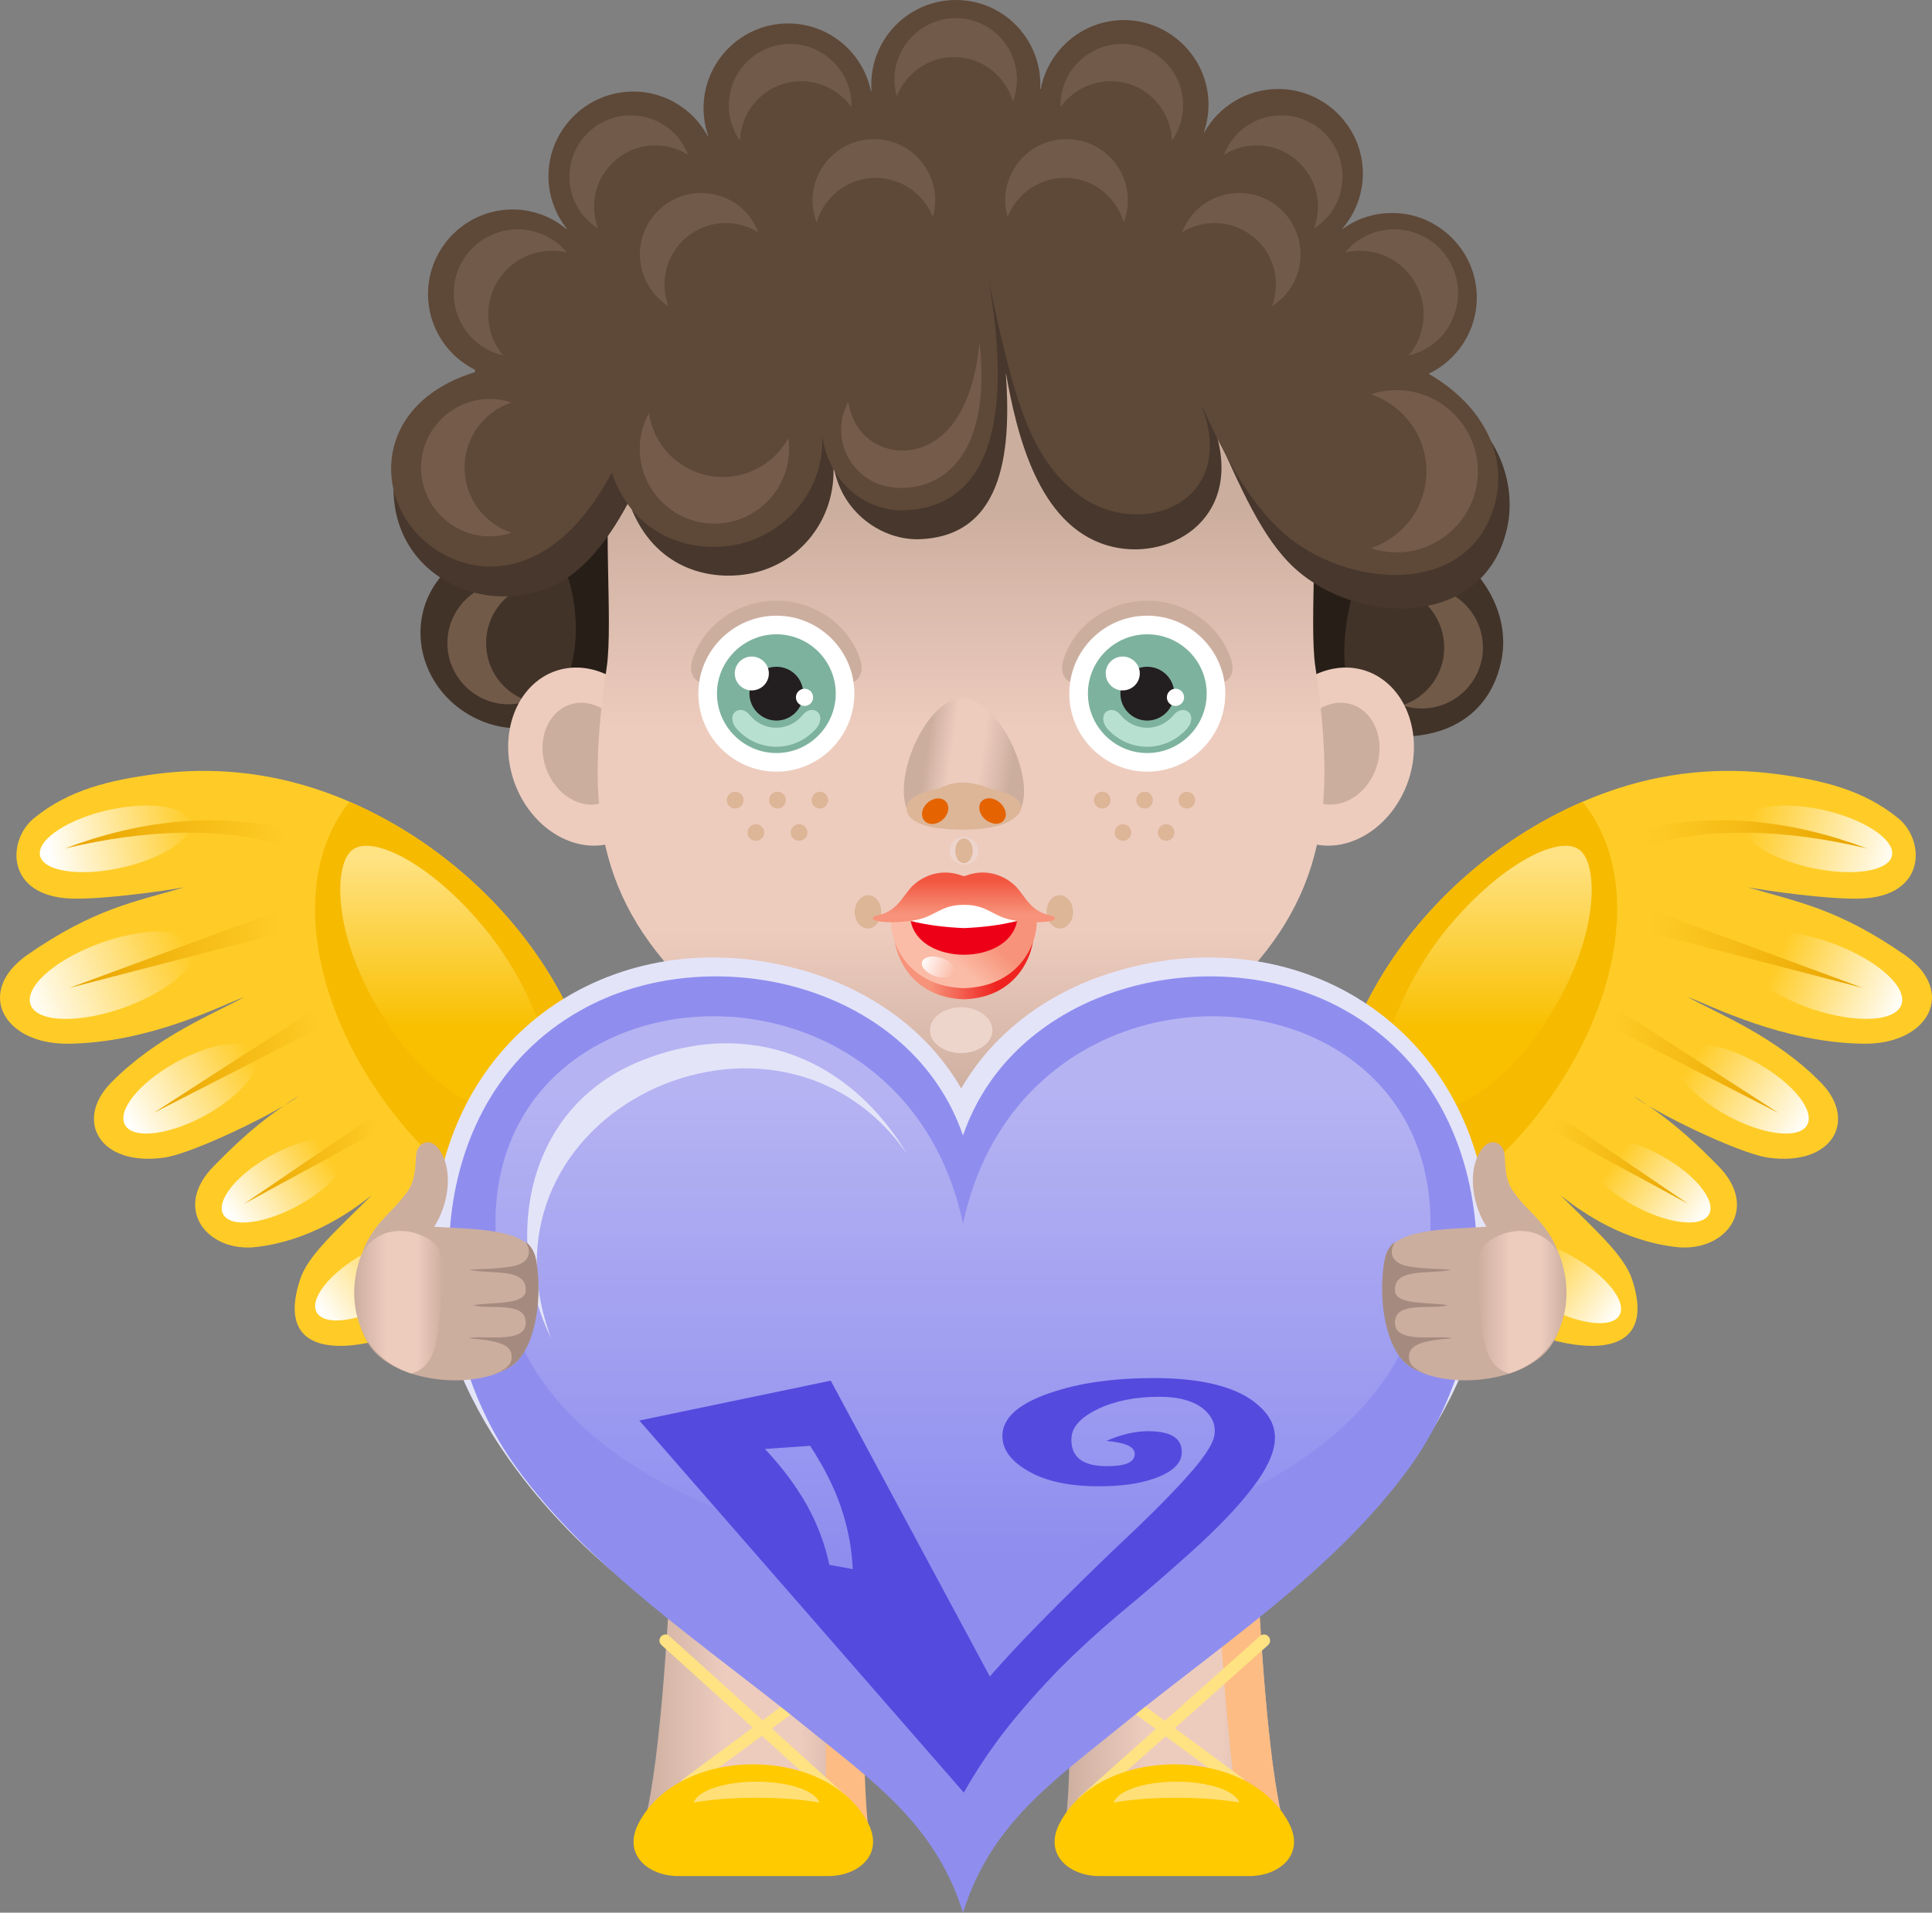 <?xml version="1.0" encoding="UTF-8"?><svg id="Layer_2" xmlns="http://www.w3.org/2000/svg" xmlns:xlink="http://www.w3.org/1999/xlink" viewBox="0 0 368.28 364.69"><rect x="0" y="0" width="368.28" height="364.69" fill="#808080" stroke="none"/><defs><style>.cls-1{fill:url(#New_Gradient_Swatch-2);}.cls-1,.cls-2,.cls-3,.cls-4,.cls-5,.cls-6,.cls-7,.cls-8,.cls-9,.cls-10,.cls-11,.cls-12,.cls-13,.cls-14,.cls-15,.cls-16,.cls-17,.cls-18,.cls-19,.cls-20,.cls-21,.cls-22,.cls-23,.cls-24,.cls-25,.cls-26,.cls-27,.cls-28,.cls-29,.cls-30,.cls-31,.cls-32,.cls-33,.cls-34,.cls-35,.cls-36,.cls-37,.cls-38,.cls-39,.cls-40,.cls-41,.cls-42,.cls-43,.cls-44,.cls-45,.cls-46,.cls-47,.cls-48,.cls-49,.cls-50,.cls-51,.cls-52,.cls-53,.cls-54,.cls-55,.cls-56,.cls-57,.cls-58,.cls-59,.cls-60,.cls-61,.cls-62,.cls-63,.cls-64,.cls-65,.cls-66,.cls-67,.cls-68,.cls-69,.cls-70,.cls-71{fill-rule:evenodd;}.cls-2{fill:url(#New_Gradient_Swatch-3);}.cls-3{fill:url(#New_Gradient_Swatch-6);}.cls-4{fill:url(#New_Gradient_Swatch-4);}.cls-5{fill:url(#New_Gradient_Swatch-5);}.cls-6{fill:url(#linear-gradient);}.cls-72,.cls-63{fill:#fff;}.cls-73{fill:#ffe282;}.cls-74,.cls-60{fill:#e4e4f9;}.cls-75,.cls-52{fill:#ddb597;}.cls-76{fill:#554ade;}.cls-7{fill:url(#GradientFill_256-2);}.cls-8{fill:url(#GradientFill_254-2);}.cls-9{fill:url(#GradientFill_254-9);}.cls-10{fill:url(#GradientFill_254-3);}.cls-11{fill:url(#GradientFill_254-4);}.cls-12{fill:url(#GradientFill_254-8);}.cls-13{fill:url(#GradientFill_254-7);}.cls-14{fill:url(#GradientFill_254-5);}.cls-15{fill:url(#GradientFill_254-6);}.cls-16{fill:url(#GradientFill_255-2);}.cls-17{fill:url(#GradientFill_255-8);}.cls-18{fill:url(#GradientFill_255-5);}.cls-19{fill:url(#GradientFill_255-4);}.cls-20{fill:url(#GradientFill_255-3);}.cls-21{fill:url(#GradientFill_255-7);}.cls-22{fill:url(#GradientFill_255-6);}.cls-23{fill:url(#GradientFill_253-2);}.cls-24{fill:url(#GradientFill_251-2);}.cls-25{fill:url(#GradientFill_252-2);}.cls-26{fill:url(#GradientFill_247-2);}.cls-27{fill:url(#GradientFill_250);}.cls-28{fill:url(#GradientFill_255);}.cls-29{fill:url(#GradientFill_253);}.cls-30{fill:url(#GradientFill_256);}.cls-31{fill:url(#GradientFill_251);}.cls-32{fill:url(#GradientFill_254);}.cls-33{fill:url(#GradientFill_252);}.cls-34{fill:url(#GradientFill_230);}.cls-35{fill:url(#GradientFill_233);}.cls-36{fill:url(#GradientFill_248);}.cls-37{fill:url(#GradientFill_249);}.cls-38{fill:url(#GradientFill_247);}.cls-39{fill:url(#GradientFill_237);}.cls-40{fill:url(#GradientFill_234);}.cls-41{fill:url(#GradientFill_254-10);}.cls-42{fill:url(#New_Gradient_Swatch);}.cls-43{fill:#f88c33;}.cls-44{fill:#281e18;}.cls-45{fill:#755b4a;}.cls-46{fill:#47372c;}.cls-47{fill:#5e4838;}.cls-48{fill:#725a4a;}.cls-49{fill:#725a49;}.cls-50{fill:#423329;}.cls-51{fill:#231e20;}.cls-53{fill:#ccae9f;}.cls-54{fill:#a3defa;}.cls-55{fill:#a58b7f;}.cls-56{fill:#7db29e;}.cls-57{fill:#b8e0d0;}.cls-58{fill:#8f8eef;}.cls-59{fill:#f26ba3;}.cls-61{fill:#f15d9c;}.cls-62{fill:#ffdf76;}.cls-64{fill:#e56300;}.cls-65{fill:#f6ba00;}.cls-66{fill:#ed0017;}.cls-67{fill:#edccbe;}.cls-68{fill:#fcbc83;}.cls-69{fill:#edd5cc;}.cls-70{fill:#ffca00;}.cls-71{fill:#ffcc27;}</style><linearGradient id="GradientFill_254" x1="35.61" y1="180.51" x2="5.09" y2="192.22" gradientTransform="matrix(1, 0, 0, 1, 0, 0)" gradientUnits="userSpaceOnUse"><stop offset="0" stop-color="#ffcc27"/><stop offset="1" stop-color="#fff"/></linearGradient><linearGradient id="GradientFill_254-2" x1="36.72" y1="157.33" x2="8.98" y2="162.22" xlink:href="#GradientFill_254"/><linearGradient id="GradientFill_254-3" x1="47.66" y1="201.07" x2="24.45" y2="214.47" xlink:href="#GradientFill_254"/><linearGradient id="GradientFill_254-4" x1="61.85" y1="219.77" x2="43.95" y2="232.3" xlink:href="#GradientFill_254"/><linearGradient id="GradientFill_256" x1="84.99" y1="195.9" x2="84.99" y2="163.72" gradientTransform="matrix(1, 0, 0, 1, 0, 0)" gradientUnits="userSpaceOnUse"><stop offset="0" stop-color="#f9c000"/><stop offset="1" stop-color="#ffe282"/></linearGradient><linearGradient id="GradientFill_255" x1="54.17" y1="178.82" x2="14.11" y2="183.03" gradientTransform="matrix(1, 0, 0, 1, 0, 0)" gradientUnits="userSpaceOnUse"><stop offset="0" stop-color="#ffcc27"/><stop offset="1" stop-color="#e9a500"/></linearGradient><linearGradient id="GradientFill_255-2" x1="61.77" y1="200.6" x2="28.64" y2="204.09" xlink:href="#GradientFill_255"/><linearGradient id="GradientFill_255-3" x1="72.95" y1="219.69" x2="45.81" y2="222.54" xlink:href="#GradientFill_255"/><linearGradient id="GradientFill_255-4" x1="54.55" y1="158.05" x2="14.32" y2="162.28" xlink:href="#GradientFill_255"/><linearGradient id="GradientFill_254-5" x1="79.52" y1="238.53" x2="61.63" y2="251.06" xlink:href="#GradientFill_254"/><linearGradient id="GradientFill_254-6" x1="339.02" y1="182.78" x2="362.58" y2="192.3" xlink:href="#GradientFill_254"/><linearGradient id="GradientFill_254-7" x1="333.76" y1="156.79" x2="362.05" y2="163.84" xlink:href="#GradientFill_254"/><linearGradient id="GradientFill_254-8" x1="322.91" y1="201.95" x2="344.32" y2="215.32" xlink:href="#GradientFill_254"/><linearGradient id="GradientFill_254-9" x1="308.14" y1="220.96" x2="324.85" y2="232.66" xlink:href="#GradientFill_254"/><linearGradient id="GradientFill_256-2" x1="283.31" x2="283.31" xlink:href="#GradientFill_256"/><linearGradient id="GradientFill_255-5" x1="313.94" y1="179.17" x2="354.06" y2="182.68" xlink:href="#GradientFill_255"/><linearGradient id="GradientFill_255-6" x1="306.31" y1="200.89" x2="339.5" y2="203.8" xlink:href="#GradientFill_255"/><linearGradient id="GradientFill_255-7" x1="295.16" y1="219.92" x2="322.34" y2="222.3" xlink:href="#GradientFill_255"/><linearGradient id="GradientFill_255-8" x1="313.64" y1="158.22" x2="353.93" y2="161.75" xlink:href="#GradientFill_255"/><linearGradient id="GradientFill_254-10" x1="291.23" y1="240.21" x2="307.94" y2="251.91" xlink:href="#GradientFill_254"/><linearGradient id="GradientFill_253" x1="271.24" y1="235.84" x2="295.61" y2="261.06" gradientTransform="matrix(1, 0, 0, 1, 0, 0)" gradientUnits="userSpaceOnUse"><stop offset="0" stop-color="#f9bbcc"/><stop offset="1" stop-color="#fff"/></linearGradient><linearGradient id="GradientFill_252" x1="263.46" y1="229.36" x2="284.74" y2="248.53" gradientTransform="matrix(1, 0, 0, 1, 0, 0)" gradientUnits="userSpaceOnUse"><stop offset="0" stop-color="#f9bbcc"/><stop offset="1" stop-color="#f381af"/></linearGradient><linearGradient id="GradientFill_253-2" x1="95.74" y1="234.98" x2="71.82" y2="260.63" xlink:href="#GradientFill_253"/><linearGradient id="GradientFill_252-2" x1="102.73" y1="229.58" x2="81.78" y2="249.12" xlink:href="#GradientFill_252"/><linearGradient id="GradientFill_251" x1="183.86" y1="214.2" x2="183.86" y2="254.36" gradientTransform="matrix(1, 0, 0, 1, 0, 0)" gradientUnits="userSpaceOnUse"><stop offset="0" stop-color="#fdca9f"/><stop offset="1" stop-color="#fa9c4e"/></linearGradient><linearGradient id="New_Gradient_Swatch" x1="122.25" y1="321.19" x2="164.86" y2="321.19" gradientTransform="matrix(1, 0, 0, 1, 0, 0)" gradientUnits="userSpaceOnUse"><stop offset="0" stop-color="#ccae9f"/><stop offset=".37" stop-color="#edccbe"/><stop offset=".71" stop-color="#edccbe"/><stop offset="1" stop-color="#ccae9f"/></linearGradient><linearGradient id="New_Gradient_Swatch-2" x1="202.58" x2="245.23" xlink:href="#New_Gradient_Swatch"/><linearGradient id="GradientFill_251-2" x1="182.54" y1="224.18" x2="182.54" y2="208.6" xlink:href="#GradientFill_251"/><linearGradient id="GradientFill_250" x1="183.97" y1="312.91" x2="183.97" y2="251.83" gradientTransform="matrix(1, 0, 0, 1, 0, 0)" gradientUnits="userSpaceOnUse"><stop offset="0" stop-color="#f15d9c"/><stop offset="1" stop-color="#f488b0"/></linearGradient><linearGradient id="GradientFill_249" x1="196.86" y1="240.04" x2="204.16" y2="212.8" gradientTransform="matrix(1, 0, 0, 1, 0, 0)" gradientUnits="userSpaceOnUse"><stop offset="0" stop-color="#f488b0"/><stop offset="1" stop-color="#f1d2e5"/></linearGradient><linearGradient id="GradientFill_248" x1="183.2" y1="135.45" x2="183.2" y2="162.32" gradientTransform="matrix(1, 0, 0, 1, 0, 0)" gradientUnits="userSpaceOnUse"><stop offset="0" stop-color="#ffdd6c"/><stop offset="1" stop-color="#ffca00"/></linearGradient><linearGradient id="GradientFill_247" x1="257.29" y1="153.75" x2="257.29" y2="136.33" gradientTransform="matrix(1, 0, 0, 1, 0, 0)" gradientUnits="userSpaceOnUse"><stop offset="0" stop-color="#ffda6a"/><stop offset="1" stop-color="#fff"/></linearGradient><linearGradient id="GradientFill_247-2" x1="109.86" x2="109.86" xlink:href="#GradientFill_247"/><linearGradient id="New_Gradient_Swatch-3" x1="183.2" y1="97.19" x2="183.2" y2="210.28" xlink:href="#New_Gradient_Swatch"/><linearGradient id="linear-gradient" x1="183.56" y1="295.72" x2="183.56" y2="208.85" gradientTransform="matrix(1, 0, 0, 1, 0, 0)" gradientUnits="userSpaceOnUse"><stop offset="0" stop-color="#8f8eef"/><stop offset="1" stop-color="#b5b3f2"/></linearGradient><linearGradient id="GradientFill_237" x1="177.17" y1="183.29" x2="190.01" y2="183.29" gradientTransform="matrix(1, 0, 0, 1, 0, 0)" gradientUnits="userSpaceOnUse"><stop offset="0" stop-color="#f7937a"/><stop offset="1" stop-color="#ef231f"/></linearGradient><linearGradient id="New_Gradient_Swatch-4" x1="192.84" y1="147.2" x2="176.41" y2="144.89" xlink:href="#New_Gradient_Swatch"/><linearGradient id="GradientFill_234" x1="185.04" y1="176.13" x2="180" y2="181.73" gradientTransform="matrix(1, 0, 0, 1, 0, 0)" gradientUnits="userSpaceOnUse"><stop offset="0" stop-color="#f7937a"/><stop offset="1" stop-color="#fbbca7"/></linearGradient><linearGradient id="GradientFill_233" x1="183.74" y1="174.27" x2="183.74" y2="167.87" gradientTransform="matrix(1, 0, 0, 1, 0, 0)" gradientUnits="userSpaceOnUse"><stop offset="0" stop-color="#f7937a"/><stop offset="1" stop-color="#f25640"/></linearGradient><linearGradient id="GradientFill_230" x1="175.51" y1="183.15" x2="181.81" y2="185.44" gradientTransform="matrix(1, 0, 0, 1, 0, 0)" gradientUnits="userSpaceOnUse"><stop offset="0" stop-color="#fff"/><stop offset="1" stop-color="#fbbca7"/></linearGradient><linearGradient id="New_Gradient_Swatch-5" x1="67.52" y1="248.29" x2="84.45" y2="248.29" xlink:href="#New_Gradient_Swatch"/><linearGradient id="New_Gradient_Swatch-6" x1="281.67" y1="248.29" x2="298.61" y2="248.29" xlink:href="#New_Gradient_Swatch"/></defs><g id="Layer_1-2"><g><g><g><path class="cls-71" d="M115.19,224.87c1.52-34.74-24.52-63.6-53.26-73.86-10.94-3.91-21.92-4.79-32.22-3.43-8.82,1.16-16.69,3.03-23.32,8.5-5.03,4.19-5.35,14.81,7.23,15.25,6.27,.2,18.29-1.56,21.56-2.16-9.82,2.87-17.25,4.11-29.87,12.82-10.14,7.03-4.75,17.17,7.75,17.01,15.57-.2,29.03-7.27,33.5-8.9-6.11,3.35-16.73,7.51-25.43,16.37-6.99,7.19-2.16,15.97,10.14,14.25,5.83-.84,22.32-9.02,25.75-11.82-8.22,5.19-12.78,9.94-16.21,13.38-8.11,8.15-1.28,16.53,7.95,15.49,9.98-1.12,17.73-6.39,22.12-9.9-6.83,6.83-12.22,11.5-13.69,16.13-3.51,10.74,2.56,13.5,10.9,12.38,11.42-1.6,27.83-10.38,32.38-15.37l14.73-16.13Z"/><path class="cls-32" d="M18.56,180.03c-8.54,3.23-14.21,8.5-12.62,11.78s9.86,3.27,18.41,.04c8.54-3.23,14.21-8.54,12.62-11.78-1.6-3.27-9.86-3.27-18.41-.04Z"/><path class="cls-8" d="M19.84,154.64c-7.83,1.96-13.26,5.95-12.1,8.86,1.16,2.87,8.5,3.67,16.33,1.72,7.83-1.92,13.26-5.91,12.1-8.82s-8.5-3.67-16.33-1.76Z"/><path class="cls-10" d="M33.34,202.67c-6.87,3.83-11.14,9.18-9.46,11.9,1.64,2.72,8.62,1.8,15.49-2.04,6.87-3.87,11.1-9.22,9.46-11.94-1.68-2.72-8.62-1.8-15.49,2.08Z"/><path class="cls-11" d="M51.46,220.44c-6.43,3.59-10.42,8.62-8.86,11.18s8.07,1.68,14.53-1.92c6.43-3.63,10.42-8.66,8.86-11.22s-8.07-1.68-14.53,1.96Z"/><path class="cls-65" d="M115.19,224.87c1.44-32.82-21.72-60.41-48.55-71.99-.76,.92-1.44,1.88-2.08,2.95-11.02,18.13-1.12,48.91,22.04,68.51,6.03,5.07,12.34,8.9,18.61,11.46l9.98-10.94Z"/><path class="cls-30" d="M67.19,162.02c4.03-3.03,15.73,3.15,25.71,15.61,10.02,12.46,14.81,29.63,10.78,32.7-4.03,3.03-15.89,3.91-28.07-12.7-12.18-16.57-12.46-32.54-8.42-35.61Z"/><polygon class="cls-28" points="13.21 188.37 53.02 173.68 54.3 177.71 13.21 188.37"/><polygon class="cls-16" points="29.26 212.21 59.57 192.65 61.36 195.76 29.26 212.21"/><polygon class="cls-20" points="46.51 229.54 71.11 212.81 72.66 215.33 46.51 229.54"/><path class="cls-19" d="M12.37,161.78c14.09-5.35,28.43-6.91,42.52-3.79,.04,1.4,.08,2.16,.16,3.55-12.3-4.03-27.23-3.43-42.68,.24Z"/><path class="cls-14" d="M69.27,239.08c-6.43,3.63-10.42,8.66-8.86,11.22,1.56,2.56,8.07,1.68,14.53-1.96,6.43-3.59,10.42-8.62,8.86-11.18s-8.07-1.68-14.53,1.92Z"/></g><g><path class="cls-71" d="M253.13,224.87c-1.56-34.74,24.48-63.6,53.26-73.86,10.9-3.91,21.88-4.79,32.18-3.43,8.86,1.16,16.69,3.03,23.36,8.5,5.03,4.19,5.35,14.81-7.23,15.25-6.31,.2-18.29-1.56-21.56-2.16,9.78,2.87,17.21,4.11,29.83,12.82,10.14,7.03,4.75,17.17-7.75,17.01-15.53-.2-28.99-7.27-33.5-8.9,6.11,3.35,16.77,7.51,25.43,16.37,6.99,7.19,2.16,15.97-10.1,14.25-5.83-.84-22.36-9.02-25.75-11.82,8.18,5.19,12.78,9.94,16.21,13.38,8.07,8.15,1.28,16.53-7.95,15.49-9.98-1.12-17.73-6.39-22.12-9.9,6.83,6.83,12.18,11.5,13.69,16.13,3.51,10.74-2.56,13.5-10.9,12.38-11.42-1.6-27.83-10.38-32.38-15.37l-14.73-16.13Z"/><path class="cls-15" d="M349.76,180.03c8.5,3.23,14.17,8.5,12.58,11.78-1.6,3.27-9.86,3.27-18.41,.04-8.5-3.23-14.17-8.54-12.58-11.78,1.6-3.27,9.86-3.27,18.41-.04Z"/><path class="cls-13" d="M348.44,154.64c7.83,1.96,13.26,5.95,12.1,8.86-1.16,2.87-8.46,3.67-16.29,1.72-7.83-1.92-13.26-5.91-12.1-8.82s8.46-3.67,16.29-1.76Z"/><path class="cls-12" d="M334.94,202.67c6.87,3.83,11.14,9.18,9.5,11.9-1.68,2.72-8.62,1.8-15.49-2.04-6.87-3.87-11.14-9.22-9.46-11.94,1.64-2.72,8.58-1.8,15.45,2.08Z"/><path class="cls-9" d="M316.82,220.44c6.47,3.59,10.46,8.62,8.9,11.18s-8.11,1.68-14.53-1.92c-6.47-3.63-10.46-8.66-8.9-11.22s8.11-1.68,14.53,1.96Z"/><path class="cls-65" d="M253.13,224.87c-1.48-32.82,21.72-60.41,48.51-71.99,.76,.92,1.48,1.88,2.12,2.95,11.02,18.13,1.12,48.91-22.08,68.51-5.99,5.07-12.3,8.9-18.57,11.46l-9.98-10.94Z"/><path class="cls-7" d="M301.08,162.02c-4.03-3.03-15.69,3.15-25.71,15.61-9.98,12.46-14.77,29.63-10.74,32.7,4.03,3.03,15.89,3.91,28.07-12.7,12.14-16.57,12.42-32.54,8.38-35.61Z"/><polygon class="cls-18" points="355.11 188.37 315.3 173.68 314.02 177.71 355.11 188.37"/><polygon class="cls-22" points="339.02 212.21 308.75 192.65 306.91 195.76 339.02 212.21"/><polygon class="cls-21" points="321.81 229.54 297.17 212.81 295.61 215.33 321.81 229.54"/><path class="cls-17" d="M355.9,161.78c-14.09-5.35-28.43-6.91-42.52-3.79-.04,1.4-.08,2.16-.12,3.55,12.26-4.03,27.23-3.43,42.64,.24Z"/><path class="cls-41" d="M299.81,239.6c6.43,3.63,10.42,8.66,8.86,11.22-1.52,2.56-8.07,1.68-14.49-1.96-6.47-3.59-10.46-8.62-8.9-11.18s8.07-1.68,14.53,1.92Z"/></g></g><path class="cls-29" d="M281.88,238.44c6.07,5.27,9.06,11.3,6.63,13.42-2.44,2.12-9.34-.44-15.41-5.71-6.11-5.27-9.06-11.3-6.63-13.42,2.4-2.12,9.34,.44,15.41,5.71Z"/><polygon class="cls-33" points="284.04 249.22 263.63 227.54 261.6 229.66 284.04 249.22"/><path class="cls-23" d="M84.52,238.44c-6.11,5.27-9.06,11.3-6.63,13.42,2.4,2.12,9.34-.44,15.41-5.71,6.11-5.27,9.06-11.3,6.63-13.42-2.4-2.12-9.34,.44-15.41,5.71Z"/><polygon class="cls-25" points="82.33 249.22 102.77 227.54 104.8 229.66 82.33 249.22"/><polygon class="cls-31" points="181.82 211.85 168.05 211.33 143.13 217.16 143.93 259.88 181.82 260.92 222.11 259.88 224.59 217.16 195.6 211.33 181.82 211.85"/><path class="cls-43" d="M166.33,249.26c1.92,0,3.51-1.56,3.51-3.47s-1.6-3.51-3.51-3.51-3.51,1.56-3.51,3.51,1.6,3.47,3.51,3.47Z"/><path class="cls-59" d="M189.37,225.47c-7.23,13.14-29.83,36.49-43.72,36.49-1.52,0,1.52-.88,.8-1.52-.68-.6-5.07-.92-3.59-2.75,2.44-3.07-4.07-3.35,.52-4.35,13.85-2.99,41.12-16.97,46-27.87Z"/><g><path class="cls-42" d="M136.59,293.06h21.48c3.71,0,7.23,1.48,6.75,5.19-1.36,10.98-1.96,41.44-.2,51.07l-38.53-2.68-3.83,2.68c3.43-9.62,5.11-40.09,5.63-51.07,.16-3.71,4.99-5.19,8.7-5.19Z"/><path class="cls-68" d="M164.7,311.99c-.28,11.86-.04,31.7,.96,37.33l-8.22-.56v-29.43l2.04-10.38,5.23,3.03Z"/><path class="cls-73" d="M126.09,313.66c-.48-.44-.52-1.16-.08-1.64,.4-.48,1.16-.52,1.6-.08l33.94,30.66c.44,.44,.48,1.16,.08,1.64-.44,.48-1.16,.52-1.64,.08l-33.9-30.66Z"/><path class="cls-73" d="M158.55,318.26c.52-.36,1.24-.24,1.6,.24,.4,.52,.28,1.24-.24,1.64l-28.35,20.92c-.52,.4-1.24,.28-1.6-.24-.4-.48-.28-1.2,.24-1.6l28.35-20.96Z"/><path class="cls-54" d="M157.43,318.3l7.19-4.83c0-2.04,.04-3.95,.08-5.67l-2.4-1.4-3.19,.12-1.68,8.62v3.15Z"/><path class="cls-70" d="M143.61,357.7h-14.37c-5.55,0-10.7-4.03-7.47-10.14,7.83-14.89,35.81-14.89,43.68,0,3.19,6.11-1.96,10.14-7.51,10.14h-14.33Z"/></g><g><path class="cls-1" d="M230.85,293.06h-21.48c-3.71,0-7.23,1.48-6.75,5.19,1.4,10.98,2,41.44,.24,51.07l38.49-2.68,3.87,2.68c-3.43-9.62-5.11-40.09-5.63-51.07-.2-3.71-5.03-5.19-8.74-5.19Z"/><path class="cls-68" d="M244.67,347.64h-1.88l-1.44-1-5.15,.36c-2.56-17.97-3.67-35.93-4.39-53.94,3.55,.24,7.63,1.8,7.79,5.19,.48,10.42,2,38.29,5.07,49.39Z"/><path class="cls-73" d="M240.16,311.95c.48-.44,1.24-.4,1.64,.08,.44,.48,.4,1.2-.08,1.64l-34.42,30.66c-.44,.44-1.2,.4-1.6-.08-.44-.48-.4-1.24,.08-1.64l34.38-30.66Z"/><polygon class="cls-73" points="208.73 318.26 237.12 339.22 235.72 341.05 207.38 320.13 208.73 318.26"/><path class="cls-70" d="M223.83,357.7h14.37c5.55,0,10.7-4.03,7.47-10.14-7.83-14.89-35.81-14.89-43.64,0-3.23,6.11,1.92,10.14,7.47,10.14h14.33Z"/></g><path class="cls-24" d="M166.09,196h32.9v11.74c0,6.47-5.27,11.78-11.7,11.78h-9.42c-6.47,0-11.78-5.31-11.78-11.78v-11.74Z"/><path class="cls-27" d="M176.99,325.72c4.79-13.38,9.5-48.51,7.63-73.98,8.86,28.23,6.47,60.41,4.31,75.58-3.87-1.4-8.07-.2-11.94-1.6Z"/><path class="cls-37" d="M201.15,243.51c-2.16-6.07-.2-17.85,3.19-25.43,2.28-5.03-1.16-5.35-4.15-1.08-5.19,7.39-7.35,17.81-8.22,25.07,2.72,.32,6.47,1.12,9.18,1.44Z"/><path class="cls-61" d="M222.43,254.49c-6.91-3.55-14.17-10.22-15.93-19.8,1.68,14.17,9.02,20.32,15.61,25.15l.32-5.35Z"/><path class="cls-36" d="M136.59,87.76c4.83,0,9.02,2.72,11.14,6.67,.04,0,.08,0,.08-.04-.44-1.28-.68-2.68-.68-4.15,0-6.95,5.67-12.66,12.66-12.66,6.07,0,11.18,4.35,12.38,10.1,.04,0,.04-.04,.08-.04-.04-.28-.04-.6-.04-.92,0-6.99,5.71-12.66,12.66-12.66s12.62,5.67,12.62,12.66v.64h.08c1.12-5.83,6.27-10.3,12.42-10.3,6.99,0,12.66,5.71,12.66,12.66,0,1.44-.24,2.83-.68,4.11,0,.04,.04,.04,.08,.04,2.16-3.87,6.31-6.51,11.02-6.51,6.99,0,12.66,5.71,12.66,12.66,0,3.15-1.12,6.03-3.03,8.26,0,0,.04,0,.04,.04,2.08-1.52,4.63-2.4,7.39-2.4,6.99,0,12.66,5.71,12.66,12.66,0,5.03-2.95,9.38-7.19,11.42,8.38,4.83,11.38,12.22,10.14,18.37-3.07,15.33-22.4,14.01-32.1,5.23-4.95-4.51-8.5-11.18-12.1-19.05,5.87,14.85-9.26,20.56-18.53,13.38-6.87-5.35-9.34-13.42-13.22-31.86,1.64,9.3,4.99,33.78-12.7,34.34-5.91,.16-11.86-4.55-12.3-12.34,1.16,8.9-5.51,16.69-14.13,17.69-6.07,.72-13.97-1.64-17.25-10.94-8.86,16.61-20.76,16.05-27.55,10.54-8.18-6.63-8.07-20.88,6.99-25.59,.12-.04,.12-.24,.16-.36-4.19-2.08-7.07-6.39-7.07-11.34,0-6.99,5.67-12.66,12.66-12.66,3.03,0,5.83,1.08,8.03,2.87,.04,0,.04-.04,.04-.04-1.68-2.16-2.72-4.87-2.72-7.83,0-6.95,5.71-12.66,12.66-12.66Z"/><g><path class="cls-38" d="M254.29,136.63c-.96,0-1.88,.16-2.75,.44,3.47,1.16,5.95,4.43,5.95,8.3s-2.48,7.11-5.95,8.26c.88,.32,1.8,.48,2.75,.48,4.83,0,8.74-3.95,8.74-8.74s-3.91-8.74-8.74-8.74Z"/><path class="cls-26" d="M112.83,136.63c1,0,1.92,.16,2.79,.44-3.47,1.16-5.99,4.43-5.99,8.3s2.52,7.11,5.99,8.26c-.88,.32-1.8,.48-2.79,.48-4.79,0-8.74-3.95-8.74-8.74s3.95-8.74,8.74-8.74Z"/></g><path class="cls-50" d="M125.29,50.31c5.99,0,11.22,3.35,13.89,8.3,0,0,.04-.04,.08-.04-.56-1.64-.88-3.35-.88-5.19,0-8.66,7.07-15.77,15.77-15.77,7.59,0,13.93,5.39,15.45,12.58,.04,0,.08-.04,.08-.04,0-.36-.04-.76-.04-1.16,0-8.7,7.11-15.77,15.77-15.77s15.77,7.07,15.77,15.77c0,.28-.04,.52-.04,.8h.08c1.4-7.27,7.83-12.82,15.53-12.82,8.66,0,15.77,7.11,15.77,15.77,0,1.8-.32,3.51-.88,5.15,.04,0,.08,0,.08,.04,2.72-4.83,7.87-8.11,13.77-8.11,8.7,0,15.81,7.07,15.81,15.77,0,3.91-1.44,7.51-3.83,10.26,.04,0,.04,.04,.08,.04,2.56-1.84,5.75-2.95,9.18-2.95,8.7,0,15.77,7.07,15.77,15.77,0,6.27-3.67,11.66-8.94,14.21,10.46,6.03,14.17,15.25,12.66,22.88-3.83,19.12-27.95,17.49-40.01,6.55-6.19-5.63-10.62-13.93-15.09-23.72,7.27,18.49-11.54,25.59-23.08,16.65-8.62-6.67-11.7-16.73-16.53-39.73,2.04,11.62,6.23,42.12-15.81,42.8-7.35,.24-14.77-5.67-15.33-15.33,1.44,11.06-6.87,20.76-17.61,22-7.59,.88-17.41-2.04-21.48-13.65-11.06,20.72-25.91,20.04-34.38,13.18-10.18-8.26-10.06-26.03,8.74-31.9,.16-.04,.12-.32,.16-.44-5.19-2.6-8.78-7.99-8.78-14.13,0-8.7,7.11-15.77,15.77-15.77,3.79,0,7.31,1.32,10.02,3.59,0-.04,.04-.04,.04-.08-2.12-2.68-3.39-6.07-3.39-9.74,0-8.7,7.11-15.77,15.81-15.77Z"/><path class="cls-44" d="M262.36,102.01c-8.42,14.89-9.62,38.49,5.99,38.49-2.68,1.68-4.75-.52-8.98-1.36-7.83,7.95-6.95,17.01,2.48,16.45-5.39,6.75-19.72-2.64-27.39-3.91l9.26-48.39,9.3-18.57,9.34,17.29Z"/><path class="cls-44" d="M102.93,101.05c10.38,9.98,9.02,35.77-4.63,36.77,2.68,1.68-.04,1.72,4.15,.88,7.87,7.95,13.38,13.14,3.95,12.54,5.39,6.75,20.68,8.7,28.35,7.43l-11.22-56.86-9.3-18.53-11.3,17.77Z"/><g><path class="cls-49" d="M271.02,111.8c-1.28,0-2.52,.2-3.67,.6,4.63,1.56,7.95,5.91,7.95,11.06s-3.31,9.46-7.95,11.02c1.16,.4,2.4,.6,3.67,.6,6.43,0,11.66-5.23,11.66-11.62s-5.23-11.66-11.66-11.66Z"/><path class="cls-49" d="M96.94,110.96c1.28,0,2.52,.2,3.67,.6-4.63,1.56-7.95,5.91-7.95,11.06s3.31,9.5,7.95,11.02c-1.16,.4-2.4,.64-3.67,.64-6.43,0-11.66-5.27-11.66-11.66s5.23-11.66,11.66-11.66Z"/></g><g><g><path class="cls-67" d="M105.92,127.93c7.47-2.56,16.09,2.68,19.16,11.66,3.11,9.02-.48,18.45-7.95,21-7.47,2.56-16.05-2.68-19.16-11.66-3.07-8.98,.48-18.41,7.95-21Z"/><path class="cls-53" d="M108.6,134.35c4.23-1.44,9.18,1.56,10.94,6.67,1.76,5.15-.28,10.54-4.55,12.02s-9.18-1.52-10.94-6.67c-1.8-5.15,.28-10.54,4.55-12.02Z"/></g><g><path class="cls-67" d="M260.44,127.93c-7.47-2.56-16.05,2.68-19.16,11.66-3.07,9.02,.52,18.45,7.99,21,7.47,2.56,16.05-2.68,19.16-11.66,3.07-8.98-.52-18.41-7.99-21Z"/><path class="cls-53" d="M257.8,134.35c-4.27-1.44-9.18,1.56-10.94,6.67-1.76,5.15,.28,10.54,4.55,12.02s9.18-1.52,10.94-6.67-.28-10.54-4.55-12.02Z"/></g></g><path class="cls-2" d="M183.22,210.05c-18.93-.12-36.81-7.67-50.11-20-19.96-18.49-21.32-36.69-17.45-62.88,1.24-8.38-.96-30.58,1.08-37.89,8.9-31.7,32.3-44.12,66.48-44.28,34.14,.16,57.53,12.58,66.44,44.28,2.04,7.31-.2,29.51,1.08,37.89,3.87,26.19,2.48,44.4-17.45,62.88-13.3,12.34-31.18,19.88-50.07,20Z"/><g><path class="cls-74" d="M180.35,217.64c-.68-1.92-1.44-3.71-2.32-5.35-5.23-9.98-14.53-16.77-25.11-20.16-29.83-9.58-59.25,7.39-63.4,39.13-5.23,40.05,24.4,62.84,52.62,84.64,14.17,10.94,32.74,23.12,41.08,38.97,8.3-15.85,26.87-28.03,41.04-38.97,28.23-21.8,57.85-44.6,52.62-84.64-4.15-31.74-33.58-48.71-63.4-39.13-10.58,3.39-19.88,10.18-25.07,20.16-.88,1.64-1.68,3.43-2.32,5.35l-2.87,8.34-2.87-8.34h0Zm2.87,145.45c-8.82-32.1-37.53-40.13-64-61.45-18.97-15.25-40.17-41.76-36.21-71.99,4.67-36.01,38.13-54.9,71.99-44.04,11.66,3.75,21.96,11.1,28.23,21.92,6.27-10.82,16.53-18.17,28.19-21.92,33.86-10.86,67.28,8.03,71.99,44.04,3.95,30.22-17.25,56.74-36.21,71.99-26.47,21.32-55.18,29.35-63.96,61.45Z"/><path class="cls-58" d="M183.58,216.52c-9.82-28.59-47.07-37.49-71.67-24.55-31.78,16.69-32.94,61.09-13.42,87.92,14.29,19.64,36.17,33.98,54.7,49.03,13.06,10.62,25.11,18.81,30.38,35.77,5.27-16.97,17.29-25.15,30.34-35.77,18.49-15.05,40.41-29.39,54.7-49.03,19.48-26.83,18.37-71.23-13.42-87.92-24.59-12.94-61.85-4.03-71.63,24.55Z"/><path class="cls-6" d="M183.58,297.25c-38.73-1.4-77.58-17.93-86.24-46.16-6.47-21.04-1.48-36.69,8.78-46.24,22.12-20.64,68.63-13.18,77.46,28.47,8.78-41.64,55.3-49.11,77.42-28.47,10.26,9.54,15.25,25.19,8.78,46.24-8.66,28.23-47.55,44.76-86.2,46.16Z"/><path class="cls-60" d="M172.96,220.12c-24.67-35.73-84.05-8.22-67.88,35.1-9.14-18.61-5.19-43.96,17.05-52.94,21.16-8.54,40.13-.12,50.83,17.85Z"/></g><path class="cls-46" d="M245.07,80.37c0,7.67,35.53-7.31,30.14-4.71,10.7,6.15,13.73,16.69,12.18,24.52-3.91,19.56-28.19,19.4-40.53,8.22-6.35-5.75-10.5-15.77-15.05-25.79,5.03,16.69-9.38,24.79-20.8,21.36-13.18-3.95-17.21-21.28-19.28-32.94,.96,13.73,.16,31.26-16.57,31.78-7.51,.2-15.85-5.83-16.45-15.73,1.48,11.34-6.27,21.28-17.25,22.52-7.75,.92-17.45-2.08-21.6-13.93-4.59,8.58-9.38,13.89-14.93,16.25-14.13,6.03-31.98-3.55-29.71-21.8,.8-6.07,5.67-11.58,14.65-14.37,.16-.04,3.51,.44,3.59,.28-7.47-3.67,151.6-113.35,151.6,4.35Z"/><path class="cls-69" d="M183.74,164.82c1.56,0,2.79-1.16,2.79-2.6s-1.24-2.6-2.79-2.6-2.75,1.16-2.75,2.6,1.24,2.6,2.75,2.6Z"/><path class="cls-47" d="M120.7,17.45c6.15,0,11.5,3.47,14.21,8.5,.04,0,.08-.04,.08-.04-.56-1.68-.88-3.43-.88-5.31,0-8.86,7.23-16.13,16.13-16.13,7.75,0,14.25,5.55,15.77,12.86h.12c-.04-.4-.04-.8-.04-1.2,0-8.9,7.23-16.13,16.13-16.13s16.09,7.23,16.09,16.13c0,.28,0,.52-.04,.8,.04,0,.08,0,.12,.04,1.44-7.47,7.99-13.14,15.85-13.14,8.86,0,16.13,7.27,16.13,16.13,0,1.84-.32,3.59-.88,5.23t.08,.04c2.75-4.91,8.07-8.26,14.09-8.26,8.86,0,16.13,7.23,16.13,16.13,0,3.99-1.48,7.67-3.91,10.5,.04,0,.04,.04,.08,.04,2.64-1.92,5.91-3.03,9.42-3.03,8.86,0,16.13,7.27,16.13,16.13,0,6.39-3.75,11.94-9.18,14.53,10.7,6.19,14.53,15.57,12.94,23.4-3.91,19.56-28.55,17.89-40.89,6.71-6.35-5.75-10.86-14.25-15.41-24.28,7.43,18.93-11.82,26.19-23.64,17.05-8.78-6.83-11.94-17.13-16.85-40.61,2.04,11.86,6.35,43.04-16.21,43.76-7.51,.24-15.09-5.83-15.69-15.73,1.48,11.34-6.99,21.28-17.97,22.56-7.79,.88-17.85-2.12-22-13.97-11.3,21.16-26.51,20.48-35.14,13.46-10.42-8.46-10.3-26.63,8.94-32.62,.16-.04,.12-.32,.16-.48-5.31-2.64-8.98-8.11-8.98-14.45,0-8.86,7.23-16.13,16.13-16.13,3.87,0,7.47,1.4,10.22,3.71l.08-.08c-2.16-2.75-3.47-6.23-3.47-9.98,0-8.86,7.27-16.13,16.13-16.13Z"/><path class="cls-39" d="M183.74,180.11c-6.67-.68-13.26-6.83-13.34-2.56-.08,4.47,3.19,12.66,13.34,12.98,10.14-.32,13.42-8.5,13.34-12.98-.08-4.27-6.67,1.88-13.34,2.56Z"/><path class="cls-4" d="M183.34,133.2c5.99-.04,12.06,10.9,11.86,18.05-.12,4.87-3.23,6.71-11.22,6.95-8.11,.2-11.3-1.56-11.66-6.47-.56-7.15,5.11-18.45,11.02-18.53Z"/><path class="cls-52" d="M192.68,156.35c-1.88,1.08-4.59,1.76-8.82,1.84-2.28,0-11.46-.04-11.02-4.43,.16-1.8,3.59-2.91,5.55-3.23,.76-.12,2.64-1.44,5.35-1.32,2.79,.08,5.43,1.32,5.63,1.36,1.2,.2,2.75,.68,3.87,1.36,1.64,1,2.32,2.79-.56,4.43Z"/><g><path class="cls-64" d="M177.95,152.4c1.36-.48,2.64,.16,2.79,1.4,.2,1.28-.8,2.68-2.16,3.15s-2.64-.16-2.79-1.44c-.2-1.24,.8-2.68,2.16-3.11Z"/><path class="cls-64" d="M189.41,152.36c-1.4-.48-2.64,.2-2.72,1.48-.12,1.24,.92,2.64,2.32,3.07,1.36,.48,2.6-.2,2.72-1.48,.08-1.24-.96-2.64-2.32-3.07Z"/></g><path class="cls-52" d="M201.87,170.69c-1.4,.04-2.44,1.56-2.36,3.27,.04,1.76,1.24,3.11,2.64,3.07,1.4-.08,2.48-1.56,2.4-3.31-.08-1.72-1.28-3.11-2.68-3.03Z"/><path class="cls-52" d="M183.74,164.58c.92,0,1.68-1.04,1.68-2.36s-.76-2.36-1.68-2.36-1.64,1.04-1.64,2.36,.72,2.36,1.64,2.36Z"/><path class="cls-52" d="M165.61,170.69c1.36,.04,2.44,1.56,2.36,3.27-.08,1.76-1.24,3.11-2.64,3.07-1.4-.08-2.48-1.56-2.4-3.31,.08-1.72,1.28-3.11,2.68-3.03Z"/><path class="cls-40" d="M183.74,178.11c6.95-.64,13.81-6.71,13.89-2.48,.08,4.39-3.35,12.46-13.89,12.78-10.54-.32-13.97-8.38-13.89-12.78,.08-4.23,6.95,1.84,13.89,2.48Z"/><path class="cls-63" d="M183.74,172.44c-.28-.04-.64-.08-.96-.08-3.83-.32-6.87,1.56-9.18,3.23,.88,3.23,5.39,5.67,10.14,5.91,4.79-.24,9.26-2.68,10.14-5.91-2.32-1.68-5.31-3.55-9.14-3.23-.36,0-.68,.04-1,.08Z"/><path class="cls-35" d="M183.54,167.01h.44c3.59-1.4,6.91-.4,9.22,1.6,2,1.68,2.83,4.91,6.63,5.83,3.39,.84-.36,1.96-6.35,1.08-4.27-.64-5.11-2.99-9.58-2.99h-.28c-4.47,0-5.31,2.36-9.62,2.99-5.99,.88-9.74-.24-6.35-1.08,3.75-.92,4.63-4.15,6.63-5.83,2.32-2,5.67-2.99,9.26-1.6Z"/><path class="cls-66" d="M173.6,175.6h0c1.64,8.58,18.65,8.58,20.28,0h0c-3.19,.8-6.55,1.2-10.14,1.36-3.59-.16-6.95-.56-10.14-1.36Z"/><path class="cls-45" d="M93.35,76.06c1.48,0,2.87,.24,4.15,.68-5.19,1.72-8.94,6.63-8.94,12.42s3.75,10.66,8.94,12.42c-1.28,.44-2.68,.68-4.15,.68-7.19,0-13.1-5.91-13.1-13.1s5.91-13.1,13.1-13.1Z"/><path class="cls-53" d="M148.05,114.55c7.39,0,13.69,4.63,15.85,10.98,.72,2.08,.44,4.23-2.2,4.87-1.8,.44-4.15-.28-4.87-3.39h-17.69c-.72,3.11-3.07,3.83-4.87,3.39-2.64-.64-2.91-2.79-2.2-4.87,2.16-6.35,8.46-10.98,15.85-10.98,.04,0,.04,.04,.04,.04,.04,0,.04-.04,.08-.04Z"/><path class="cls-63" d="M148.01,147.13c8.18,0,14.85-6.71,14.85-14.89s-6.67-14.85-14.85-14.85-14.89,6.67-14.89,14.85,6.67,14.89,14.89,14.89Z"/><g><path class="cls-56" d="M148.01,143.58c6.23,0,11.3-5.11,11.3-11.34s-5.07-11.3-11.3-11.3-11.34,5.07-11.34,11.3,5.07,11.34,11.34,11.34Z"/><path class="cls-57" d="M147.97,142.38c-3.03,0-5.75-1.36-7.59-3.47-.96-1.12-1.04-2.48-.28-3.15,.6-.52,1.76-.72,2.87,.64,1.2,1.44,2.99,2.36,4.99,2.36s3.79-.92,4.99-2.36c1.12-1.36,2.32-1.16,2.91-.64,.76,.68,.68,2.04-.28,3.15-1.88,2.12-4.59,3.47-7.63,3.47Z"/><path class="cls-51" d="M148.01,137.39c2.83,0,5.11-2.32,5.11-5.15s-2.28-5.11-5.11-5.11-5.15,2.28-5.15,5.11,2.32,5.15,5.15,5.15Z"/><circle class="cls-72" cx="153.36" cy="132.96" r="1.64"/><path class="cls-63" d="M143.29,131.64c1.8,0,3.27-1.44,3.27-3.23s-1.48-3.23-3.27-3.23-3.23,1.44-3.23,3.23,1.48,3.23,3.23,3.23Z"/></g><path class="cls-53" d="M218.64,114.55c-7.39,0-13.69,4.63-15.85,10.98-.72,2.08-.44,4.23,2.2,4.87,1.8,.44,4.15-.28,4.87-3.39h17.69c.72,3.11,3.07,3.83,4.87,3.39,2.64-.64,2.91-2.79,2.2-4.87-2.2-6.35-8.46-10.98-15.85-10.98-.04,0-.04,.04-.08,.04,0,0,0-.04-.04-.04Z"/><path class="cls-63" d="M218.68,147.13c8.22,0,14.89-6.71,14.89-14.89s-6.67-14.85-14.89-14.85-14.85,6.67-14.85,14.85,6.67,14.89,14.85,14.89Z"/><g><path class="cls-56" d="M218.68,143.58c6.27,0,11.34-5.11,11.34-11.34s-5.07-11.3-11.34-11.3-11.3,5.07-11.3,11.3,5.07,11.34,11.3,11.34Z"/><path class="cls-57" d="M218.68,142.38c-3.03,0-5.75-1.36-7.63-3.47-.92-1.12-1-2.48-.24-3.15,.6-.52,1.76-.72,2.87,.64,1.2,1.44,2.99,2.36,4.99,2.36s3.79-.92,4.99-2.36c1.12-1.36,2.32-1.16,2.91-.64,.76,.68,.68,2.04-.28,3.15-1.88,2.12-4.59,3.47-7.63,3.47Z"/><path class="cls-51" d="M218.68,137.39c2.83,0,5.15-2.32,5.15-5.15s-2.32-5.11-5.15-5.11-5.11,2.28-5.11,5.11,2.28,5.15,5.11,5.15Z"/><circle class="cls-72" cx="224.07" cy="132.96" r="1.64"/><path class="cls-63" d="M214,131.64c1.8,0,3.27-1.44,3.27-3.23s-1.48-3.23-3.27-3.23-3.23,1.44-3.23,3.23,1.48,3.23,3.23,3.23Z"/></g><path class="cls-34" d="M179.43,182.63c1.72,.52,2.87,1.76,2.6,2.72-.32,.96-1.96,1.32-3.67,.8-1.72-.56-2.87-1.76-2.6-2.75,.32-.96,1.96-1.32,3.67-.76Z"/><path class="cls-45" d="M266.23,74.38c-1.72,0-3.35,.28-4.91,.8,6.15,2.08,10.58,7.87,10.58,14.69s-4.43,12.62-10.58,14.65c1.56,.52,3.19,.8,4.91,.8,8.5,0,15.49-6.95,15.49-15.45s-6.99-15.49-15.49-15.49Z"/><g><g><circle class="cls-75" cx="148.21" cy="152.56" r="1.6"/><circle class="cls-75" cx="140.14" cy="152.56" r="1.6"/><path class="cls-52" d="M156.27,154.16c.88,0,1.6-.72,1.6-1.6s-.72-1.6-1.6-1.6-1.56,.72-1.56,1.6,.68,1.6,1.56,1.6Z"/><g><path class="cls-52" d="M144.09,160.31c.88,0,1.6-.72,1.6-1.56s-.72-1.6-1.6-1.6-1.6,.72-1.6,1.6,.72,1.56,1.6,1.56Z"/><path class="cls-52" d="M152.32,160.31c.88,0,1.6-.72,1.6-1.56s-.72-1.6-1.6-1.6-1.6,.72-1.6,1.6,.72,1.56,1.6,1.56Z"/></g></g><g><path class="cls-52" d="M218.2,154.16c.88,0,1.56-.72,1.56-1.6s-.68-1.6-1.56-1.6-1.6,.72-1.6,1.6,.72,1.6,1.6,1.6Z"/><path class="cls-52" d="M226.26,154.16c.88,0,1.56-.72,1.56-1.6s-.68-1.6-1.56-1.6-1.6,.72-1.6,1.6,.72,1.6,1.6,1.6Z"/><path class="cls-52" d="M210.13,154.16c.88,0,1.56-.72,1.56-1.6s-.68-1.6-1.56-1.6-1.6,.72-1.6,1.6,.72,1.6,1.6,1.6Z"/><g><path class="cls-52" d="M222.31,160.31c.88,0,1.56-.72,1.56-1.56s-.68-1.6-1.56-1.6-1.6,.72-1.6,1.6,.72,1.56,1.6,1.56Z"/><path class="cls-52" d="M214.08,160.31c.88,0,1.56-.72,1.56-1.56s-.68-1.6-1.56-1.6-1.6,.72-1.6,1.6,.72,1.56,1.6,1.56Z"/></g></g></g><path class="cls-69" d="M183.22,200.79c3.27,0,5.95-1.96,5.95-4.35s-2.68-4.39-5.95-4.39-5.95,1.96-5.95,4.39,2.68,4.35,5.95,4.35Z"/><path class="cls-48" d="M105.08,45.56c1.16,.68,2.16,1.56,2.95,2.56-4.95-1.16-10.34,.88-13.14,5.43-2.83,4.59-2.28,10.3,1,14.21-1.24-.28-2.48-.8-3.63-1.48-5.71-3.55-7.47-11.06-3.95-16.77,3.55-5.71,11.06-7.51,16.77-3.95Z"/><path class="cls-48" d="M129.28,26.27c.8,1,1.44,2.12,1.88,3.23-4.15-2.6-9.66-2.4-13.65,.88-3.99,3.23-5.23,8.62-3.51,13.18-1.04-.64-2-1.48-2.83-2.48-4.07-4.99-3.31-12.38,1.68-16.45,4.95-4.07,12.34-3.35,16.45,1.64Z"/><path class="cls-48" d="M161.82,16.73c.36,1.24,.52,2.48,.48,3.71-2.83-3.99-7.99-5.95-12.9-4.47-4.95,1.48-8.18,5.95-8.34,10.82-.72-1-1.28-2.12-1.64-3.35-1.84-6.19,1.68-12.7,7.83-14.57,6.19-1.84,12.7,1.68,14.57,7.87Z"/><path class="cls-45" d="M150.2,88.08c.28-1.56,.28-3.07,.08-4.55-2.87,5.23-8.82,8.3-15.01,7.19-6.15-1.08-10.7-6.03-11.58-11.94-.72,1.32-1.24,2.75-1.52,4.31-1.36,7.75,3.79,15.13,11.5,16.53,7.75,1.36,15.13-3.79,16.53-11.54Z"/><path class="cls-45" d="M186.73,65.28c-1.92,19.09-11.66,21.32-16.49,20.48-4.79-.84-7.87-4.55-8.54-9.14-.56,1.04-1,2.16-1.2,3.35-1.08,6.03,2.95,11.78,8.94,12.86,7.47,1.32,19.92-2.99,17.29-27.55Z"/><path class="cls-48" d="M142.7,41.08c.8,1,1.44,2.12,1.88,3.23-4.15-2.6-9.66-2.4-13.65,.88-3.95,3.23-5.23,8.62-3.51,13.18-1.04-.64-2-1.48-2.79-2.48-4.11-4.99-3.35-12.38,1.64-16.45,4.99-4.07,12.38-3.35,16.45,1.64Z"/><path class="cls-48" d="M178.27,37.69c.04,1.28-.12,2.52-.44,3.71-1.76-4.55-6.31-7.71-11.46-7.47-5.11,.24-9.34,3.79-10.7,8.5-.44-1.16-.72-2.4-.76-3.67-.32-6.43,4.71-11.94,11.14-12.22,6.43-.32,11.9,4.67,12.22,11.14Z"/><path class="cls-48" d="M227.18,41.08c-.8,1-1.44,2.12-1.88,3.23,4.15-2.6,9.66-2.4,13.65,.88,3.99,3.23,5.23,8.62,3.51,13.18,1.04-.64,2-1.48,2.83-2.48,4.07-4.99,3.31-12.38-1.68-16.45-4.95-4.07-12.34-3.35-16.45,1.64Z"/><path class="cls-48" d="M191.61,37.69c-.04,1.28,.12,2.52,.44,3.71,1.8-4.55,6.31-7.71,11.46-7.47,5.15,.24,9.34,3.79,10.7,8.5,.44-1.16,.72-2.4,.76-3.67,.32-6.43-4.67-11.94-11.14-12.22-6.43-.32-11.9,4.67-12.22,11.14Z"/><path class="cls-48" d="M259.36,45.56c-1.16,.68-2.12,1.56-2.95,2.56,4.95-1.16,10.34,.88,13.14,5.43,2.83,4.59,2.28,10.3-1,14.21,1.24-.28,2.48-.8,3.63-1.48,5.71-3.55,7.47-11.06,3.95-16.77-3.51-5.71-11.06-7.51-16.77-3.95Z"/><path class="cls-48" d="M235.21,26.27c-.84,1-1.48,2.12-1.88,3.23,4.11-2.6,9.62-2.4,13.62,.88,3.99,3.23,5.27,8.62,3.51,13.18,1.04-.64,2-1.48,2.83-2.48,4.07-4.99,3.31-12.38-1.64-16.45-4.99-4.07-12.38-3.35-16.45,1.64Z"/><path class="cls-48" d="M202.63,16.73c-.36,1.24-.52,2.48-.48,3.71,2.83-3.99,7.99-5.95,12.94-4.47,4.91,1.48,8.15,5.95,8.3,10.82,.72-1,1.28-2.12,1.64-3.35,1.88-6.19-1.68-12.7-7.83-14.57-6.19-1.84-12.7,1.68-14.57,7.87Z"/><path class="cls-48" d="M170.52,14.61c-.04,1.32,.08,2.56,.44,3.75,1.76-4.55,6.31-7.71,11.46-7.47,5.11,.24,9.3,3.79,10.66,8.46,.44-1.12,.72-2.36,.76-3.67,.28-6.43-4.67-11.9-11.1-12.22-6.43-.28-11.9,4.71-12.22,11.14Z"/><g><path class="cls-53" d="M70.59,256.73c4.79,6.83,19.92,8.54,26.99,3.67,4.15-2.83,5.83-12.54,4.55-20.4-.96-5.87-11.42-5.55-19.36-6.11,2.56-3.91,3.87-10.58,.92-14.77-1.72-2.4-4.15-1.24-4.35,1-.2,1.84-.04,4.51-1.44,6.71-2.36,3.55-4.67,4.75-7.11,8.5-3.99,6.27-4.11,15.81-.2,21.4Z"/><path class="cls-55" d="M93.86,262.04c1.44-.4,2.72-.92,3.71-1.64,4.15-2.83,5.95-11.9,4.71-19.72-.32-1.92-1-3.11-2.08-3.91,.92,1.56,.88,2.99-.56,3.95-1.32,.92-4.19,1.12-10.22,1.36,4.07,1,11.14-.52,10.78,4.11-.24,2.72-6.79,2.04-10.02,2.68,3.27,.92,10.38-.96,10.02,3.63-.32,3.83-8.82,1.92-10.86,2.68,6.35,.44,7.99,1.44,8.18,3.23,.12,1.16-.28,2.6-3.67,3.63Z"/><path class="cls-5" d="M81.37,236.05c2.2,1.2,2.91,2.95,3.03,4.95,.2,3.55-.28,7.47-.72,11.3-.44,3.75-.96,8.42-5.27,9.58-9.22-2.95-12.74-12.38-9.98-21.36,1.68-5.51,7.63-7.35,12.94-4.47Z"/></g><g><path class="cls-53" d="M295.54,256.73c-4.79,6.83-19.92,8.54-26.99,3.67-4.15-2.83-5.83-12.54-4.55-20.4,.96-5.87,11.42-5.55,19.36-6.11-2.56-3.91-3.87-10.58-.92-14.77,1.72-2.4,4.15-1.24,4.35,1,.2,1.84,.04,4.51,1.44,6.71,2.36,3.55,4.67,4.75,7.11,8.5,3.99,6.27,4.11,15.81,.2,21.4Z"/><path class="cls-55" d="M272.26,262.04c-1.44-.4-2.72-.92-3.71-1.64-4.15-2.83-5.95-11.9-4.71-19.72,.32-1.92,1-3.11,2.08-3.91-.92,1.56-.88,2.99,.56,3.95,1.32,.92,4.19,1.12,10.22,1.36-4.07,1-11.14-.52-10.78,4.11,.24,2.72,6.79,2.04,10.02,2.68-3.27,.92-10.38-.96-10.02,3.63,.32,3.83,8.82,1.92,10.86,2.68-6.35,.44-7.99,1.44-8.18,3.23-.12,1.16,.28,2.6,3.67,3.63Z"/><path class="cls-3" d="M284.75,236.05c-2.2,1.2-2.91,2.95-3.03,4.95-.2,3.55,.28,7.47,.72,11.3,.44,3.75,.96,8.42,5.27,9.58,9.22-2.95,12.74-12.38,9.98-21.36-1.68-5.51-7.63-7.35-12.94-4.47Z"/></g><path class="cls-62" d="M144.21,339.7c6.15,0,11.26,1.76,11.98,3.99-3.35-.6-7.51-.92-11.98-.92s-8.62,.32-11.98,.92c.72-2.24,5.83-3.99,11.98-3.99Z"/><path class="cls-62" d="M224.27,339.7c6.15,0,11.26,1.76,11.98,3.99-3.35-.6-7.51-.92-11.98-.92s-8.62,.32-11.98,.92c.72-2.24,5.83-3.99,11.98-3.99Z"/><path class="cls-76" d="M242.89,275.56c-.44,2.64-2.18,5.78-5.18,9.43-2.94,3.65-7.07,7.78-12.32,12.4-3.91,3.5-7.94,6.96-12.08,10.38-4.05,3.42-7.84,6.89-11.35,10.42-4.1,4.22-7.67,8.3-10.73,12.23-2.97,3.93-5.47,7.72-7.5,11.37l-61.86-70.94,36.49-7.6,30.33,56.41c.54-.69,2.63-3.01,6.32-6.95,3.79-3.95,9.34-9.54,16.83-16.77,6.06-5.66,10.81-10.35,14.16-14.08,3.41-3.73,5.27-6.52,5.52-8.35,.12-.89,.01-1.74-.32-2.54-.33-.8-.89-1.55-1.68-2.24-.91-.78-2.08-1.37-3.52-1.79-1.44-.42-3.11-.62-5.01-.62-4.56,0-8.48,.78-11.74,2.35-3.23,1.57-4.9,3.4-5.01,5.49-.1,1.78,.41,3.12,1.53,4.03,1.1,.9,2.84,1.36,5.22,1.36,1.77,0,3.07-.18,3.93-.54,.86-.36,1.32-.91,1.38-1.66s-.35-1.29-1.23-1.72c-.89-.43-2.28-.73-4.18-.9,1.47-.63,2.87-1.1,4.2-1.4,1.33-.3,2.59-.45,3.77-.45,2.3,0,3.98,.38,5.04,1.14,1.06,.76,1.5,1.87,1.33,3.34-.11,.95-.61,1.8-1.49,2.56-.87,.76-2.13,1.43-3.76,2-1.5,.52-3.12,.89-4.86,1.12-1.74,.23-3.66,.34-5.76,.34-5.54,0-9.96-.95-13.28-2.85-3.36-1.9-5.04-4.17-5-6.82,.02-1.66,.78-3.17,2.28-4.53,1.51-1.36,3.77-2.56,6.79-3.59,2.84-.97,5.9-1.69,9.18-2.15,3.29-.46,6.86-.69,10.69-.69s7.48,.32,10.53,.97c3.04,.65,5.54,1.6,7.51,2.86,1.89,1.23,3.25,2.59,4.08,4.07,.82,1.48,1.07,3.12,.77,4.93Zm-80.33,23.62l-.13-1.72c-.24-3.24-.97-6.68-2.2-10.31-1.25-3.64-3.18-7.46-5.8-11.48l-8.62,.6c3.27,3.47,5.94,7.05,8.02,10.74,2.04,3.7,3.45,7.48,4.26,11.35l4.46,.82Z"/></g></g></svg>